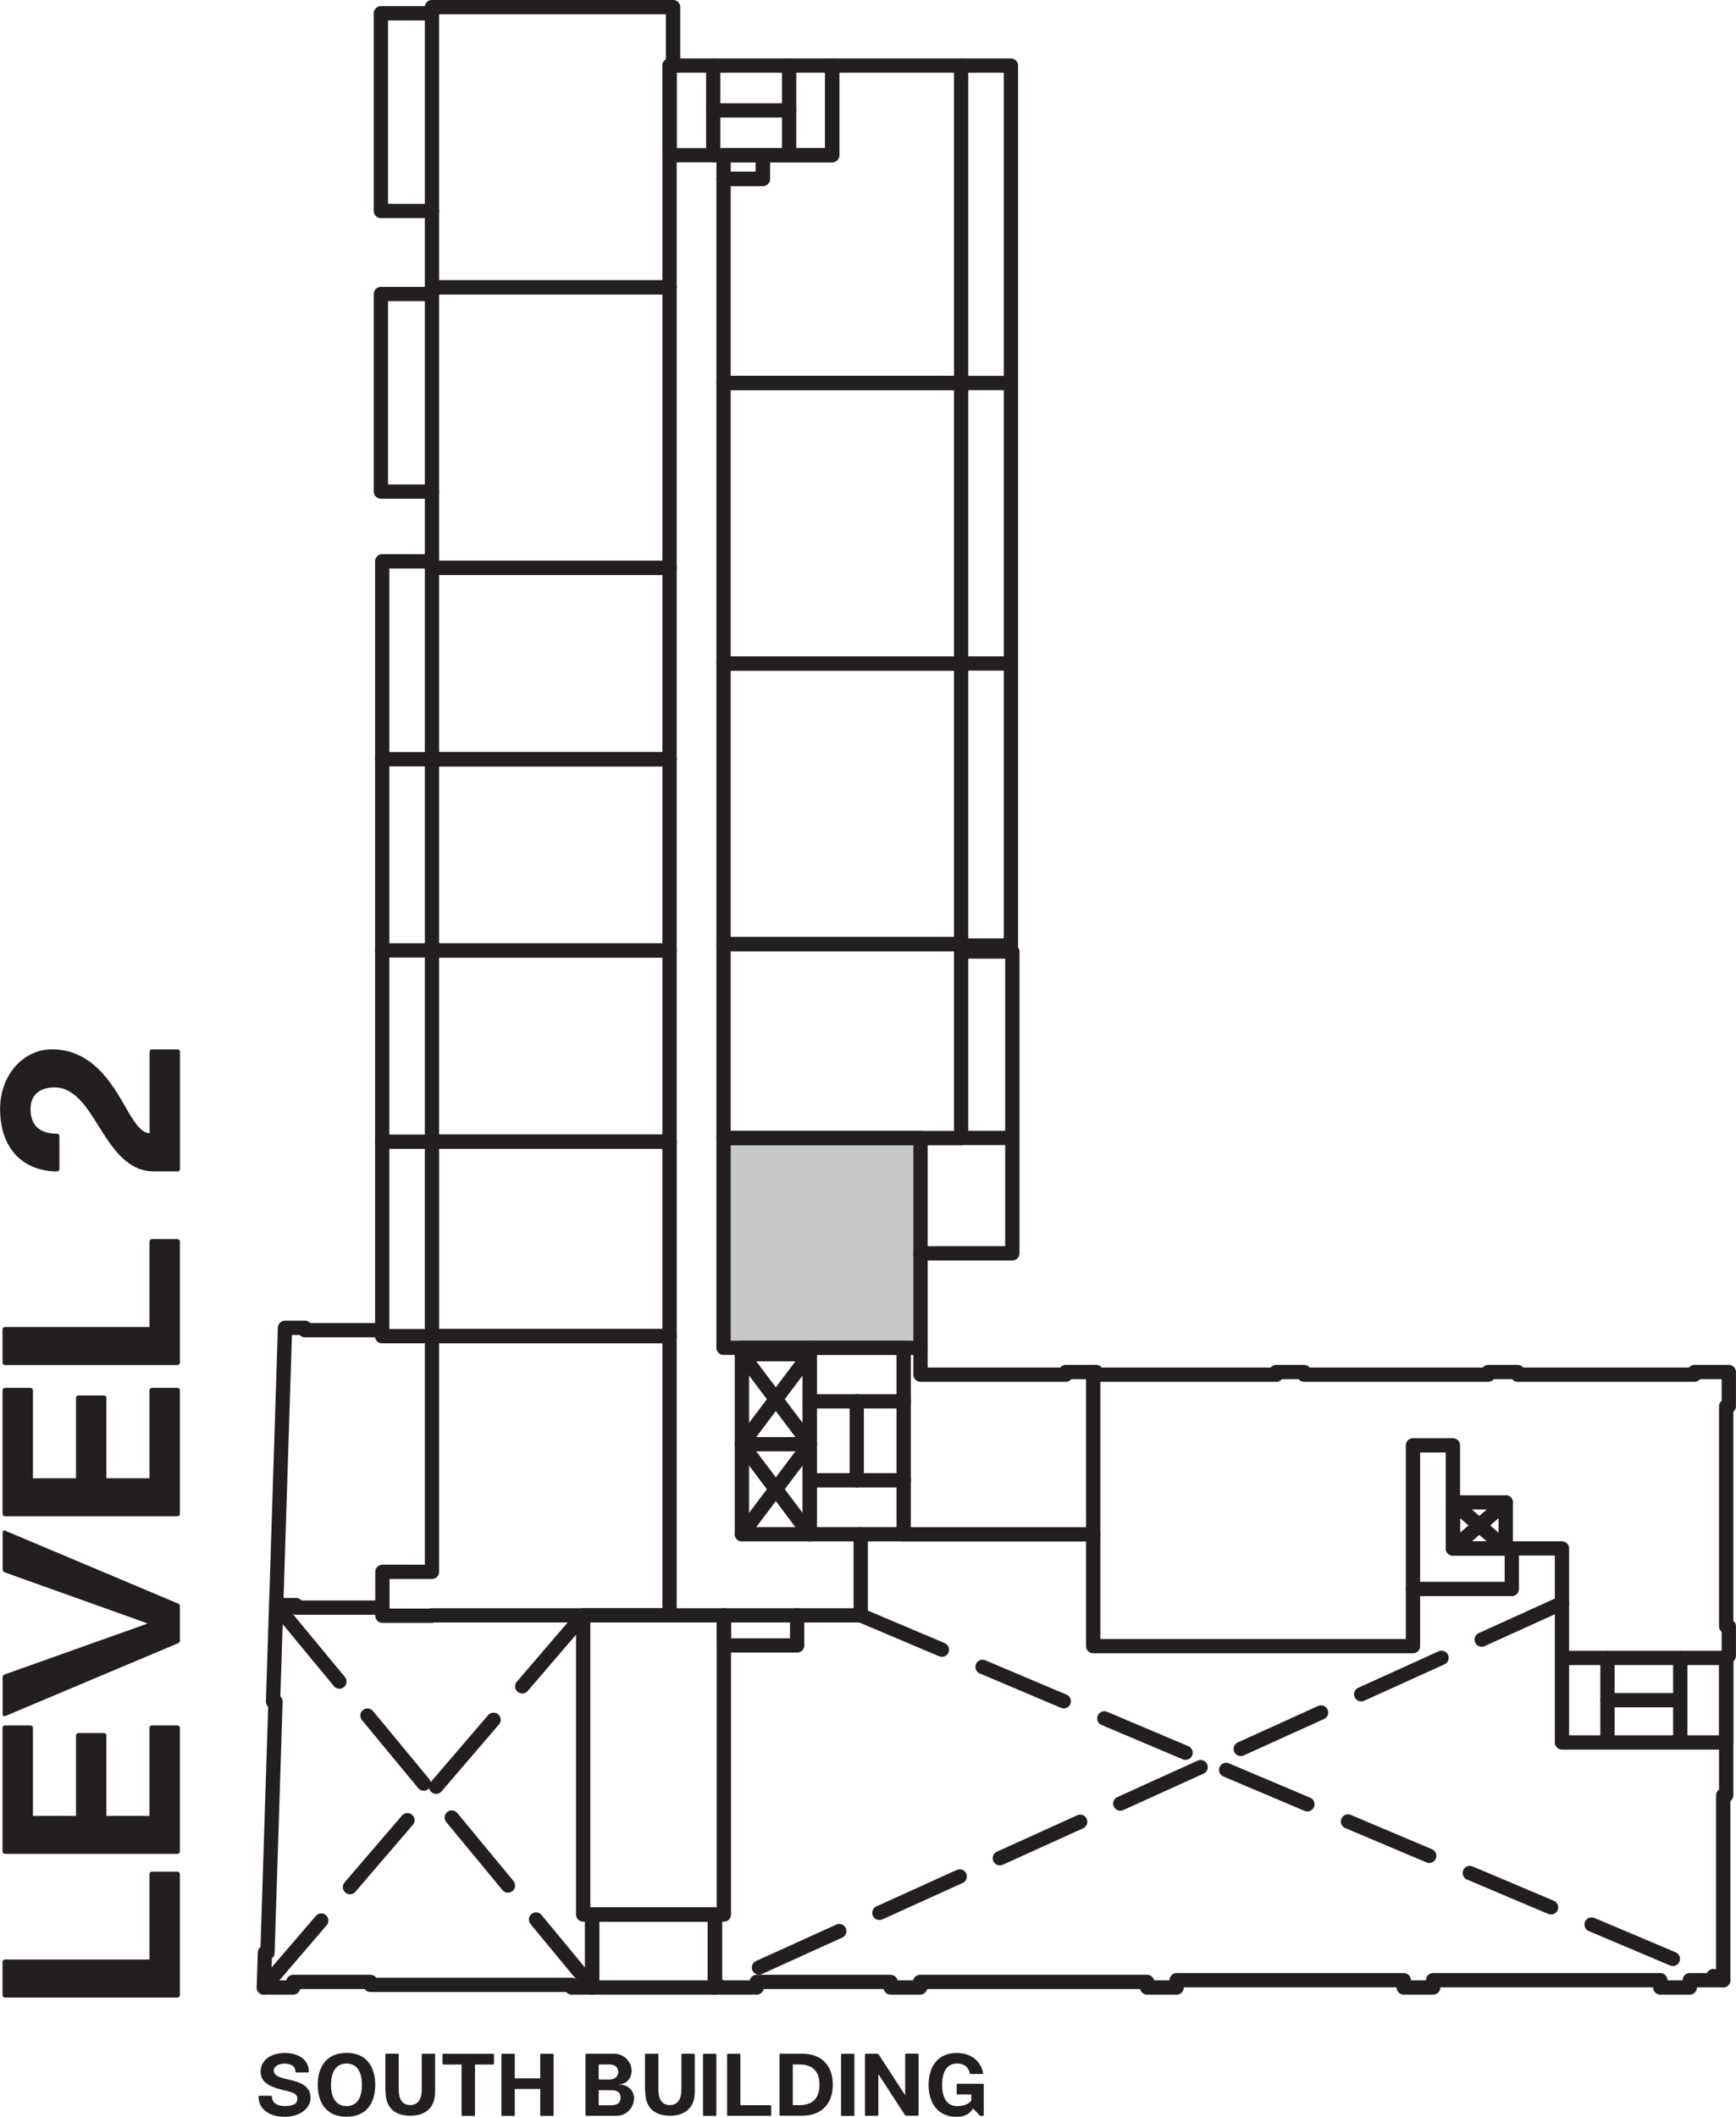 <?xml version="1.0" encoding="UTF-8"?>
<svg xmlns="http://www.w3.org/2000/svg" id="Level_2" data-name="Level 2" width="171.28" height="208.8" viewBox="0 0 171.28 208.8">
  <defs>
    <style>
      .cls-1 {
        fill: #231f20;
      }

      .cls-2 {
        stroke-dasharray: 8.7 4.35;
      }

      .cls-2, .cls-3 {
        stroke: #231f20;
      }

      .cls-2, .cls-3, .cls-4 {
        fill: none;
        stroke-linecap: round;
        stroke-linejoin: round;
        stroke-width: 1.41px;
      }

      .cls-5 {
        fill: #c7c8ca;
      }

      .cls-4 {
        stroke: #c7c8ca;
      }
    </style>
  </defs>
  <rect class="cls-5" x="71.65" y="112.91" width="19.83" height="20.61"></rect>
  <g id="LWPOLYLINE">
    <rect class="cls-3" x="58.43" y="188.86" width="12.11" height="7.19"></rect>
  </g>
  <g id="TEXT">
    <g>
      <path class="cls-1" d="M25.51,206.81c0-.05.04-.08.09-.08h1.13c.05,0,.1.03.1.09,0,.52.43.93,1.26.93.99,0,1.25-.32,1.25-.73,0-.5-.53-.65-1.19-.8-1.08-.26-2.44-.59-2.44-1.88,0-1.08.97-1.83,2.38-1.83s2.38.7,2.38,1.83c0,.05-.04.09-.09.09h-1.14c-.05,0-.09-.03-.09-.09,0-.45-.35-.78-1.07-.78-.66,0-1.07.32-1.07.69,0,.48.58.68,1.28.84,1.05.24,2.35.53,2.35,1.83,0,1.08-1.08,1.89-2.56,1.89s-2.57-.76-2.57-1.99Z"></path>
      <path class="cls-1" d="M31.35,205.65c0-1.83.91-3.15,2.84-3.15s2.83,1.31,2.83,3.15-.9,3.15-2.83,3.15-2.84-1.3-2.84-3.15ZM34.19,207.75c.98,0,1.52-.75,1.52-2.1s-.54-2.1-1.52-2.1-1.53.75-1.53,2.1.55,2.1,1.53,2.1Z"></path>
      <path class="cls-1" d="M38.02,206.31v-3.64c0-.05.03-.09.09-.09h1.14c.05,0,.09.04.09.09v3.46c0,.87.31,1.52,1.13,1.52s1.14-.66,1.14-1.52v-3.46c0-.05.04-.09.09-.09h1.14c.05,0,.09.04.09.09v3.66c0,1.96-1.41,2.37-2.45,2.37s-2.44-.4-2.44-2.4Z"></path>
      <path class="cls-1" d="M43.75,202.59h4.9c.05,0,.09.04.09.09v.88c0,.05-.03.09-.09.09h-1.79v4.98c0,.05-.03.09-.09.09h-1.14c-.05,0-.09-.04-.09-.09v-4.98h-1.79c-.05,0-.09-.04-.09-.09v-.88c0-.05.03-.09.09-.09Z"></path>
      <path class="cls-1" d="M49.56,202.59h1.14c.05,0,.09.04.09.09v2.33h2.51v-2.33c0-.05.03-.09.09-.09h1.14c.05,0,.09.04.09.09v5.95c0,.05-.04.09-.09.09h-1.14c-.05,0-.09-.04-.09-.09v-2.57h-2.51v2.57c0,.05-.04.09-.09.09h-1.14c-.05,0-.09-.04-.09-.09v-5.95c0-.05.03-.09.09-.09Z"></path>
      <path class="cls-1" d="M62.55,206.99c0,.95-.78,1.72-1.73,1.72h-2.96c-.05,0-.09-.04-.09-.09v-5.95c0-.05.03-.09.09-.09h2.74c.94,0,1.72.77,1.72,1.72,0,.45-.31,1.29-1.24,1.29v.03c.93,0,1.48.66,1.48,1.36ZM60.15,205.12c.53,0,.85-.31.85-.74s-.31-.74-.85-.74h-1.08v1.49h1.08ZM60.29,207.66c.63,0,.94-.22.94-.74s-.31-.74-.94-.74h-1.22v1.49h1.22Z"></path>
      <path class="cls-1" d="M63.64,206.31v-3.64c0-.05.03-.09.09-.09h1.14c.05,0,.09.04.09.09v3.46c0,.87.31,1.52,1.13,1.52s1.14-.66,1.14-1.52v-3.46c0-.05.03-.09.09-.09h1.14c.05,0,.09.04.09.09v3.66c0,1.96-1.41,2.37-2.45,2.37s-2.44-.4-2.44-2.4Z"></path>
      <path class="cls-1" d="M69.45,202.59h1.14c.05,0,.09.04.09.09v5.95c0,.05-.03.09-.09.09h-1.14c-.05,0-.09-.04-.09-.09v-5.95c0-.05.04-.09.09-.09Z"></path>
      <path class="cls-1" d="M71.82,202.59h1.14c.05,0,.09.04.09.09v4.98h2.95c.05,0,.09.03.09.09v.87c0,.05-.03.09-.09.09h-4.17c-.05,0-.09-.04-.09-.09v-5.95c0-.05.03-.09.09-.09Z"></path>
      <path class="cls-1" d="M76.91,208.62v-5.95c0-.05.03-.09.09-.09h2.12c2.12,0,3.05,1.36,3.05,3.05s-.93,3.07-3.05,3.07h-2.12c-.05,0-.09-.04-.09-.09ZM78.84,207.66c1.43,0,2.01-.77,2.01-2.02s-.58-2-2.01-2h-.62v4.02h.62Z"></path>
      <path class="cls-1" d="M83.07,202.59h1.14c.05,0,.09.04.09.09v5.95c0,.05-.03.09-.09.09h-1.14c-.05,0-.09-.04-.09-.09v-5.95c0-.05.04-.09.09-.09Z"></path>
      <path class="cls-1" d="M85.34,208.62v-5.95c0-.05.03-.09.09-.09h1.15s.08.03.1.06l2.61,4.01h.02v-3.99c0-.05.04-.09.09-.09h1.14c.05,0,.09.04.09.09v5.95c0,.05-.04.09-.09.09h-1.15s-.08-.03-.1-.06l-2.61-4.02h-.02v4c0,.05-.04.09-.09.09h-1.14c-.05,0-.09-.04-.09-.09Z"></path>
      <path class="cls-1" d="M95.69,204.49c-.21-.72-.66-.94-1.29-.94-.87,0-1.45.69-1.45,2.1s.59,2.1,1.45,2.1c.59,0,1.13-.15,1.43-.53v-.62h-1.35c-.05,0-.09-.03-.09-.09v-.87c0-.05.03-.09.09-.09h2.49c.05,0,.09.04.09.09v2.99c0,.05-.04.09-.09.09h-.17s-.11-.02-.15-.06l-.63-.67h-.02c-.31.51-.8.82-1.62.82-1.85,0-2.76-1.36-2.76-3.15s.89-3.15,2.76-3.15c1.47,0,2.36.8,2.62,1.97,0,.06-.02.1-.08.1h-1.16c-.05,0-.09-.03-.1-.08Z"></path>
    </g>
  </g>
  <g id="LWPOLYLINE-2" data-name="LWPOLYLINE">
    <rect class="cls-4" x="42.62" y="112.62" width="23.44" height="19.18"></rect>
  </g>
  <g id="LINE">
    <line class="cls-3" x1="73.2" y1="133.58" x2="79.89" y2="133.58"></line>
  </g>
  <g id="LINE-2" data-name="LINE">
    <line class="cls-3" x1="143.35" y1="152.74" x2="148.56" y2="148.2"></line>
  </g>
  <g id="LINE-3" data-name="LINE">
    <line class="cls-3" x1="148.56" y1="152.74" x2="143.35" y2="148.2"></line>
  </g>
  <g id="LWPOLYLINE-3" data-name="LWPOLYLINE">
    <line class="cls-2" x1="154.11" y1="158.14" x2="70.54" y2="196.05"></line>
  </g>
  <g id="LWPOLYLINE-4" data-name="LWPOLYLINE">
    <line class="cls-2" x1="84.92" y1="159.34" x2="170.02" y2="195.33"></line>
  </g>
  <g id="LWPOLYLINE-5" data-name="LWPOLYLINE">
    <line class="cls-2" x1="26.03" y1="196.05" x2="57.54" y2="159.34"></line>
  </g>
  <g id="LWPOLYLINE-6" data-name="LWPOLYLINE">
    <line class="cls-2" x1="58.43" y1="196.05" x2="27.25" y2="158.33"></line>
  </g>
  <g id="LINE-4" data-name="LINE">
    <line class="cls-3" x1="73.2" y1="142.46" x2="79.89" y2="151.34"></line>
  </g>
  <g id="LINE-5" data-name="LINE">
    <line class="cls-3" x1="73.2" y1="142.46" x2="79.89" y2="142.46"></line>
  </g>
  <g id="LINE-6" data-name="LINE">
    <line class="cls-3" x1="79.89" y1="133.58" x2="73.2" y2="142.46"></line>
  </g>
  <g id="LINE-7" data-name="LINE">
    <line class="cls-3" x1="79.89" y1="142.46" x2="73.2" y2="133.58"></line>
  </g>
  <g id="LINE-8" data-name="LINE">
    <line class="cls-3" x1="73.2" y1="151.34" x2="79.89" y2="142.46"></line>
  </g>
  <g id="LWPOLYLINE-7" data-name="LWPOLYLINE">
    <polyline class="cls-3" points="149.16 152.74 149.16 156.74 139.41 156.74"></polyline>
  </g>
  <g id="LWPOLYLINE-8" data-name="LWPOLYLINE">
    <polyline class="cls-3" points="37.71 131.21 30.09 131.21 30.09 130.98 28.12 130.98 27.25 158.33"></polyline>
  </g>
  <g id="LINE-9" data-name="LINE">
    <line class="cls-3" x1="70.37" y1="10.89" x2="77.86" y2="10.89"></line>
  </g>
  <g id="LINE-10" data-name="LINE">
    <line class="cls-3" x1="70.37" y1="6.47" x2="70.37" y2="15.31"></line>
  </g>
  <g id="LINE-11" data-name="LINE">
    <line class="cls-3" x1="77.86" y1="6.47" x2="77.86" y2="15.31"></line>
  </g>
  <g id="LINE-12" data-name="LINE">
    <line class="cls-3" x1="84.53" y1="146.02" x2="84.53" y2="138.23"></line>
  </g>
  <g id="LINE-13" data-name="LINE">
    <line class="cls-3" x1="89.17" y1="138.23" x2="79.89" y2="138.23"></line>
  </g>
  <g id="LINE-14" data-name="LINE">
    <line class="cls-3" x1="89.17" y1="146.02" x2="79.89" y2="146.02"></line>
  </g>
  <g id="LINE-15" data-name="LINE">
    <line class="cls-3" x1="158.6" y1="167.71" x2="165.78" y2="167.71"></line>
  </g>
  <g id="LINE-16" data-name="LINE">
    <line class="cls-3" x1="158.6" y1="163.54" x2="158.6" y2="171.88"></line>
  </g>
  <g id="LINE-17" data-name="LINE">
    <line class="cls-3" x1="165.78" y1="163.54" x2="165.78" y2="171.88"></line>
  </g>
  <g id="LINE-18" data-name="LINE">
    <line class="cls-3" x1="94.83" y1="37.78" x2="99.74" y2="37.78"></line>
  </g>
  <g id="LINE-19" data-name="LINE">
    <line class="cls-3" x1="94.83" y1="65.45" x2="99.74" y2="65.45"></line>
  </g>
  <g id="LINE-20" data-name="LINE">
    <line class="cls-3" x1="94.83" y1="112.25" x2="99.88" y2="112.25"></line>
  </g>
  <g id="LINE-21" data-name="LINE">
    <line class="cls-3" x1="42.62" y1="131.8" x2="37.71" y2="131.8"></line>
  </g>
  <g id="LINE-22" data-name="LINE">
    <line class="cls-3" x1="42.62" y1="112.62" x2="37.71" y2="112.62"></line>
  </g>
  <g id="LINE-23" data-name="LINE">
    <line class="cls-3" x1="42.62" y1="93.75" x2="37.71" y2="93.75"></line>
  </g>
  <g id="LINE-24" data-name="LINE">
    <line class="cls-3" x1="42.62" y1="74.89" x2="37.71" y2="74.89"></line>
  </g>
  <g id="LWPOLYLINE-9" data-name="LWPOLYLINE">
    <polyline class="cls-3" points="42.62 55.37 37.71 55.37 37.71 131.8"></polyline>
  </g>
  <g id="LWPOLYLINE-10" data-name="LWPOLYLINE">
    <polyline class="cls-3" points="42.62 29 37.58 29 37.58 48.49 42.62 48.49"></polyline>
  </g>
  <g id="LWPOLYLINE-11" data-name="LWPOLYLINE">
    <polyline class="cls-3" points="42.62 1.31 37.58 1.31 37.58 20.81 42.62 20.81"></polyline>
  </g>
  <g id="LWPOLYLINE-12" data-name="LWPOLYLINE">
    <polyline class="cls-3" points="94.83 93.27 99.74 93.27 99.74 6.47 94.83 6.47"></polyline>
  </g>
  <g id="LWPOLYLINE-13" data-name="LWPOLYLINE">
    <polyline class="cls-3" points="90.82 123.63 99.88 123.63 99.88 93.86 94.83 93.86"></polyline>
  </g>
  <g id="LWPOLYLINE-14" data-name="LWPOLYLINE">
    <rect class="cls-3" x="143.35" y="148.2" width="5.21" height="4.54"></rect>
  </g>
  <g id="LINE-25" data-name="LINE">
    <line class="cls-3" x1="89.17" y1="151.35" x2="107.86" y2="151.35"></line>
  </g>
  <g id="LWPOLYLINE-15" data-name="LWPOLYLINE">
    <polyline class="cls-3" points="78.65 159.34 84.92 159.34 84.92 151.34"></polyline>
  </g>
  <g id="LWPOLYLINE-16" data-name="LWPOLYLINE">
    <polyline class="cls-3" points="107.86 135.34 107.86 162.38 139.41 162.38 139.41 142.57 143.35 142.57 143.35 152.74 154.11 152.74 154.11 163.54"></polyline>
  </g>
  <g id="LWPOLYLINE-17" data-name="LWPOLYLINE">
    <rect class="cls-3" x="71.42" y="159.34" width="7.23" height="2.97"></rect>
  </g>
  <g id="LWPOLYLINE-18" data-name="LWPOLYLINE">
    <rect class="cls-3" x="57.54" y="159.34" width="13.88" height="29.51"></rect>
  </g>
  <g id="LWPOLYLINE-19" data-name="LWPOLYLINE">
    <polyline class="cls-3" points="37.56 158.58 29.21 158.58 29.21 158.33 27.25 158.33 26.94 167.84 27.18 167.85 26.39 192.62 26.14 192.61 26.03 196.05 28.93 196.05 28.93 195.5 36.55 195.5 36.55 195.79 56.41 195.79 56.41 196.05 58.43 196.05 58.43 188.86 70.53 188.86 70.53 196.05 74.66 196.05 74.66 195.5 87.87 195.5 87.87 196.05 90.78 196.05 90.78 195.5 113.18 195.5 113.18 196.05 116.09 196.05 116.09 195.33 138.5 195.33 138.5 196.05 141.4 196.05 141.4 195.33 163.81 195.33 163.81 196.05 166.72 196.05 166.72 195.33 170.02 195.33 170.02 177.09 170.31 177.09 170.31 163.33 170.57 163.33 170.57 160.42 170.31 160.42 170.31 138.72 170.57 138.72 170.57 135.34 167.19 135.34 167.19 135.6 149.74 135.6 149.74 135.34 146.83 135.34 146.83 135.6 128.67 135.6 128.67 135.34 125.92 135.34 125.92 135.6 108.16 135.6 108.16 135.34 105.15 135.34 105.15 135.6 90.82 135.6 90.82 132.95"></polyline>
  </g>
  <g id="LWPOLYLINE-20" data-name="LWPOLYLINE">
    <rect class="cls-3" x="79.89" y="132.95" width="9.27" height="18.39"></rect>
  </g>
  <g id="LWPOLYLINE-21" data-name="LWPOLYLINE">
    <rect class="cls-3" x="66.06" y="6.47" width="16.04" height="8.84"></rect>
  </g>
  <g id="LWPOLYLINE-22" data-name="LWPOLYLINE">
    <rect class="cls-3" x="71.39" y="15.31" width="3.88" height="2.34"></rect>
  </g>
  <g id="LWPOLYLINE-23" data-name="LWPOLYLINE">
    <rect class="cls-3" x="154.11" y="163.54" width="16.21" height="8.34"></rect>
  </g>
  <g id="LWPOLYLINE-24" data-name="LWPOLYLINE">
    <rect class="cls-3" x="73.2" y="132.95" width="6.69" height="18.39"></rect>
  </g>
  <g id="LWPOLYLINE-25" data-name="LWPOLYLINE">
    <rect class="cls-3" x="71.39" y="93.13" width="23.44" height="19.13"></rect>
  </g>
  <g id="LWPOLYLINE-26" data-name="LWPOLYLINE">
    <rect class="cls-3" x="71.39" y="65.45" width="23.44" height="27.67"></rect>
  </g>
  <g id="LWPOLYLINE-27" data-name="LWPOLYLINE">
    <rect class="cls-3" x="71.39" y="37.78" width="23.44" height="27.67"></rect>
  </g>
  <g id="LWPOLYLINE-28" data-name="LWPOLYLINE">
    <polygon class="cls-3" points="94.83 6.47 82.1 6.47 82.1 15.31 75.27 15.31 75.27 17.65 71.39 17.65 71.39 37.78 94.83 37.78 94.83 6.47"></polygon>
  </g>
  <g id="LWPOLYLINE-29" data-name="LWPOLYLINE">
    <rect class="cls-3" x="71.39" y="112.25" width="19.43" height="20.7"></rect>
  </g>
  <g id="LWPOLYLINE-30" data-name="LWPOLYLINE">
    <rect class="cls-3" x="42.62" y="112.62" width="23.44" height="19.18"></rect>
  </g>
  <g id="LWPOLYLINE-31" data-name="LWPOLYLINE">
    <polygon class="cls-3" points="66.06 159.34 66.06 131.8 42.62 131.8 42.62 155.05 37.73 155.05 37.73 159.38 42.62 159.38 42.62 159.34 66.06 159.34"></polygon>
  </g>
  <g id="LWPOLYLINE-32" data-name="LWPOLYLINE">
    <rect class="cls-3" x="42.62" y="56.02" width="23.44" height="18.87"></rect>
  </g>
  <g id="LWPOLYLINE-33" data-name="LWPOLYLINE">
    <rect class="cls-3" x="42.62" y="74.89" width="23.44" height="18.87"></rect>
  </g>
  <g id="LWPOLYLINE-34" data-name="LWPOLYLINE">
    <rect class="cls-3" x="42.62" y="93.75" width="23.44" height="18.87"></rect>
  </g>
  <g id="LWPOLYLINE-35" data-name="LWPOLYLINE">
    <rect class="cls-3" x="42.62" y="28.35" width="23.44" height="27.67"></rect>
  </g>
  <g id="LWPOLYLINE-36" data-name="LWPOLYLINE">
    <polygon class="cls-3" points="66.06 6.47 66.41 6.47 66.41 .7 42.62 .7 42.62 28.35 66.06 28.35 66.06 6.47"></polygon>
  </g>
  <g id="TEXT-2" data-name="TEXT">
    <g>
      <path class="cls-1" d="M.25,196.79v-3.25c0-.15.1-.25.25-.25h14.25v-8.42c0-.15.1-.25.25-.25h2.5c.15,0,.25.1.25.25v11.92c0,.15-.1.25-.25.25H.5c-.15,0-.25-.1-.25-.25Z"></path>
      <path class="cls-1" d="M.25,182.62v-12.17c0-.15.1-.25.25-.25h2.5c.15,0,.25.1.25.25v8.67h4.25v-7.92c0-.15.1-.25.25-.25h2.5c.15,0,.25.1.25.25v7.92h4.25v-8.67c0-.15.1-.25.25-.25h2.5c.15,0,.25.1.25.25v12.17c0,.15-.1.25-.25.25H.5c-.15,0-.25-.1-.25-.25Z"></path>
      <path class="cls-1" d="M17.55,162.1l-17.02,7.17c-.17.08-.27-.03-.27-.2v-3.6c0-.12.05-.25.2-.3l14.05-5v-.05l-14.05-5.02c-.12-.05-.2-.17-.2-.3v-3.6c0-.18.1-.28.27-.2l17.02,7.17c.15.05.2.15.2.28v3.37c0,.12-.05.22-.2.27Z"></path>
      <path class="cls-1" d="M.25,149.32v-12.17c0-.15.1-.25.25-.25h2.5c.15,0,.25.1.25.25v8.67h4.25v-7.92c0-.15.1-.25.25-.25h2.5c.15,0,.25.1.25.25v7.92h4.25v-8.67c0-.15.1-.25.25-.25h2.5c.15,0,.25.1.25.25v12.17c0,.15-.1.25-.25.25H.5c-.15,0-.25-.1-.25-.25Z"></path>
      <path class="cls-1" d="M.25,134.4v-3.25c0-.15.1-.25.25-.25h14.25v-8.42c0-.15.1-.25.25-.25h2.5c.15,0,.25.1.25.25v11.92c0,.15-.1.25-.25.25H.5c-.15,0-.25-.1-.25-.25Z"></path>
      <path class="cls-1" d="M17.5,115.55h-2.32c-2.62,0-4.1-2.3-5.45-4.47-1.22-1.97-2.42-3.82-4.37-3.82-1.17,0-2.35.55-2.35,2.12,0,1.78,1.07,2.45,2.6,2.45.15,0,.25.1.25.25v3.22c0,.15-.08.25-.23.25-3.2,0-5.62-2.1-5.62-6.17,0-3.35,2.3-5.87,5.1-5.87,3.9,0,5.85,3.2,7.25,5.65.82,1.45,1.55,2.62,2.4,2.62v-8.02c0-.15.1-.25.25-.25h2.5c.15,0,.25.1.25.25v11.55c0,.15-.1.25-.25.25Z"></path>
    </g>
  </g>
</svg>
